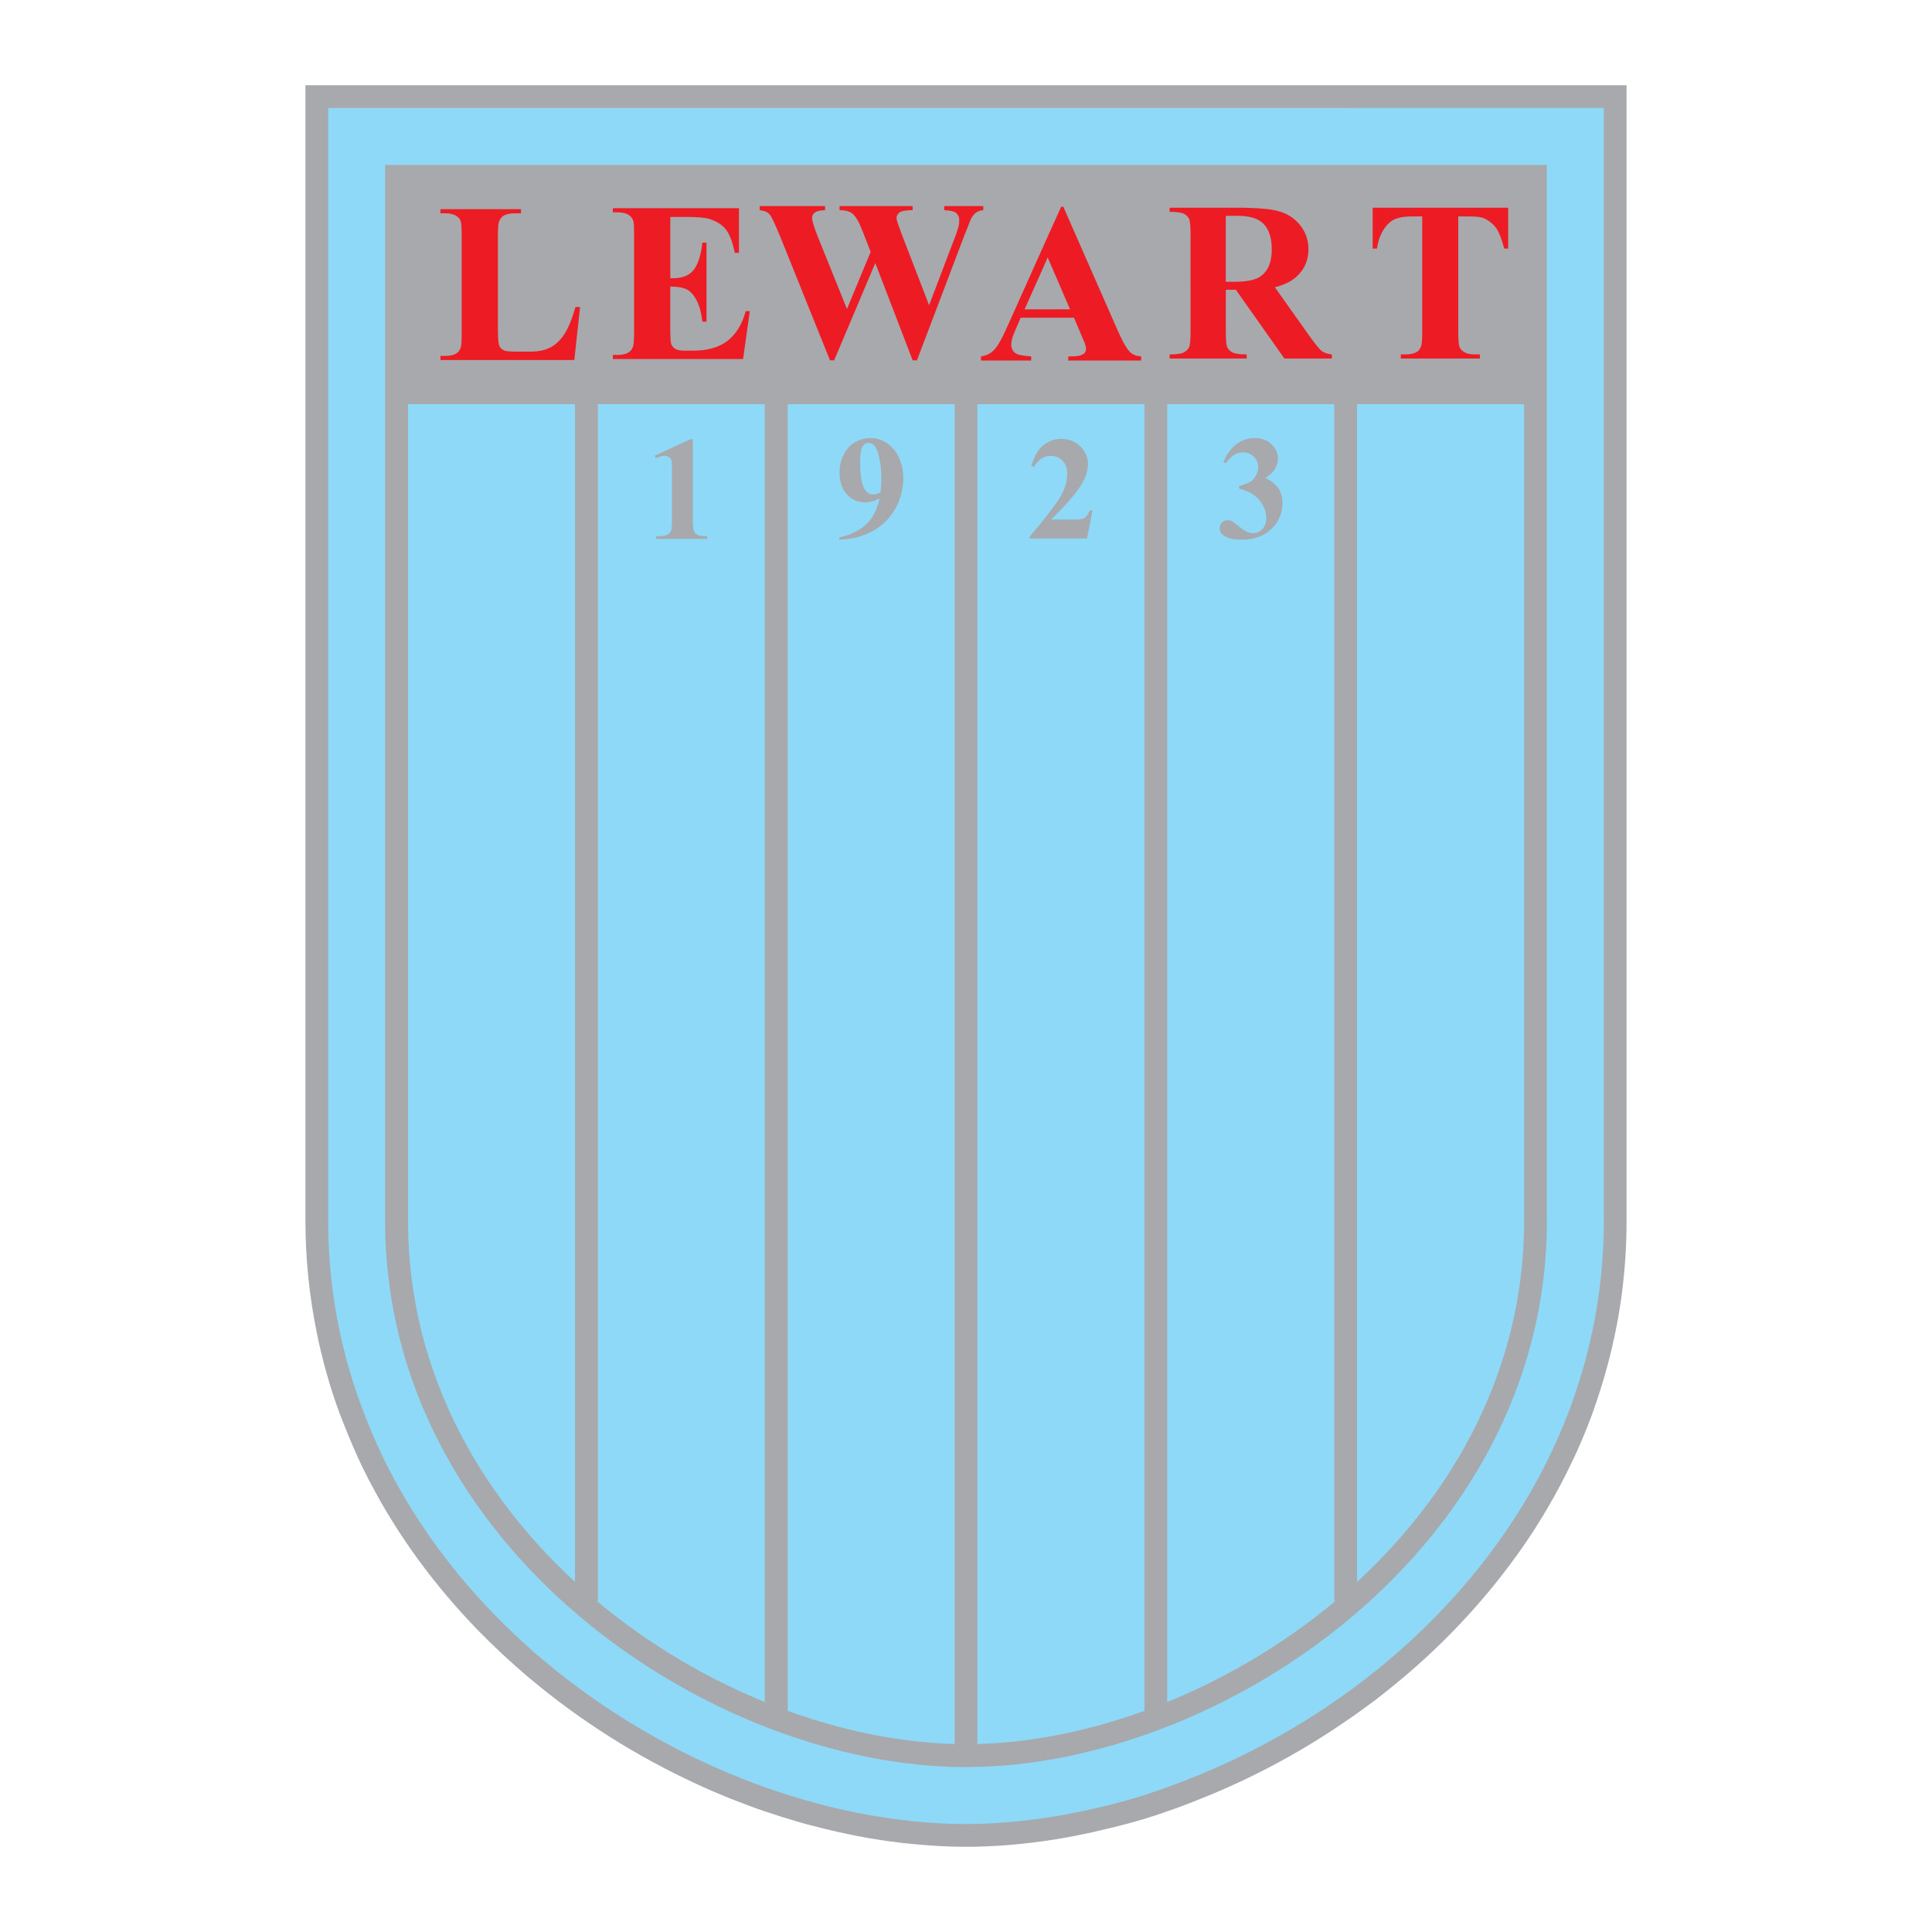 <?xml version="1.0" encoding="utf-8"?>
<!-- Generator: Adobe Illustrator 13.0.0, SVG Export Plug-In . SVG Version: 6.00 Build 14948)  -->
<!DOCTYPE svg PUBLIC "-//W3C//DTD SVG 1.0//EN" "http://www.w3.org/TR/2001/REC-SVG-20010904/DTD/svg10.dtd">
<svg version="1.0" id="Layer_1" xmlns="http://www.w3.org/2000/svg" xmlns:xlink="http://www.w3.org/1999/xlink" x="0px" y="0px"
	 width="192.756px" height="192.756px" viewBox="0 0 192.756 192.756" enable-background="new 0 0 192.756 192.756"
	 xml:space="preserve">
<g>
	<polygon fill-rule="evenodd" clip-rule="evenodd" fill="#FFFFFF" points="0,0 192.756,0 192.756,192.756 0,192.756 0,0 	"/>
	<path fill-rule="evenodd" clip-rule="evenodd" fill="#A7A9AC" d="M162.281,121.83c0,2.498-0.164,4.961-0.492,7.41
		c-0.083,0.641-0.182,1.215-0.264,1.756c-0.509,3.006-1.248,5.914-2.201,8.723h0.017h-0.017v0.018
		c-0.147,0.41-0.246,0.689-0.295,0.854c-0.033,0.115-0.148,0.395-0.312,0.854c-0.542,1.447-1.149,2.875-1.807,4.271l-0.017,0.049
		c-0.017,0-0.017,0-0.017,0c-0.181,0.379-0.296,0.625-0.361,0.756c-0.132,0.264-0.263,0.525-0.395,0.789
		c-0.674,1.33-1.412,2.66-2.233,4.008c-0.575,0.953-1.117,1.791-1.627,2.529c-0.46,0.691-1.051,1.512-1.741,2.432
		c-3.088,4.107-6.636,7.818-10.513,11.088c-0.887,0.74-1.791,1.479-2.71,2.186c-0.904,0.672-1.84,1.363-2.81,2.02
		c-4.846,3.367-10.069,6.111-15.392,8.164l0,0l-0.065,0.033c-0.395,0.148-0.641,0.246-0.739,0.279
		c-0.181,0.066-0.411,0.164-0.723,0.279c-1.281,0.459-2.448,0.854-3.466,1.166c-0.182,0.049-0.033,0-0.641,0.182
		c-0.279,0.082-0.493,0.146-0.641,0.18c-1.117,0.312-2.333,0.607-3.663,0.904v0.016h-0.017h-0.017
		c-0.723,0.148-1.331,0.279-1.823,0.377c-0.559,0.115-1.15,0.215-1.808,0.33c-3.137,0.508-6.192,0.771-9.1,0.771h-0.016
		c-1.561,0-3.22-0.082-4.944-0.246c-0.707-0.066-1.249-0.115-1.643-0.164c-2.792-0.33-5.651-0.887-8.525-1.643
		c-0.69-0.182-0.493-0.115-0.723-0.182c-0.017,0-0.214-0.066-0.707-0.197c-1.199-0.344-2.349-0.705-3.466-1.084h-0.016
		c-1.15-0.395-2.316-0.838-3.499-1.297c-1.166-0.477-2.333-0.969-3.45-1.496c-5.831-2.693-11.466-6.225-16.508-10.463H52.88
		l-0.131-0.115c-0.887-0.756-1.774-1.545-2.628-2.332c-0.854-0.805-1.692-1.627-2.53-2.48c-4.238-4.387-7.901-9.33-10.727-14.785
		l-0.016-0.016c-0.181-0.377-0.312-0.607-0.345-0.689c-0.033-0.066-0.147-0.297-0.345-0.689c-0.575-1.184-1.117-2.449-1.643-3.764
		l-0.017-0.031c-0.181-0.443-0.279-0.689-0.312-0.789c-0.082-0.197-0.181-0.461-0.296-0.756c-0.493-1.33-0.92-2.645-1.281-3.941
		c-0.181-0.592-0.345-1.266-0.542-2.055c-0.164-0.689-0.329-1.379-0.46-2.068c-0.739-3.615-1.133-7.326-1.133-11.139V8.504h2.267
		h129.54V121.83L162.281,121.83z"/>
	<path fill-rule="evenodd" clip-rule="evenodd" fill="#8ED8F8" d="M160.015,10.771c0,37.026,0,74.051,0,111.06
		c0,6.045-1.019,11.795-2.842,17.166c-0.657,1.971-1.446,3.877-2.316,5.75c-0.87,1.84-1.84,3.646-2.907,5.387
		c-3.598,5.898-8.197,11.105-13.404,15.508c-6.127,5.158-13.125,9.232-20.336,12.008c-1.725,0.674-3.318,1.232-4.764,1.676
		c-1.413,0.428-3.022,0.838-4.797,1.232c-4.205,0.936-8.345,1.428-12.254,1.428c-4.698,0-9.609-0.689-14.57-1.971
		c-1.659-0.443-3.236-0.92-4.73-1.43c-8.082-2.76-16.016-7.178-22.882-12.943c-6.209-5.24-11.548-11.613-15.342-18.924
		c-0.805-1.543-1.561-3.219-2.267-4.994c-0.707-1.756-1.314-3.514-1.807-5.256c-1.331-4.633-2.054-9.527-2.054-14.637
		c0-37.008,0-74.034,0-111.06C75.171,10.771,117.585,10.771,160.015,10.771L160.015,10.771z"/>
	<path fill-rule="evenodd" clip-rule="evenodd" fill="#A7A9AC" d="M96.394,16.454h56.803h1.134v1.134V121.83
		c0,16.295-8.131,29.93-19.449,39.475c-11.285,9.527-25.773,14.996-38.488,14.996v-2.283c12.206,0,26.135-5.271,37.026-14.439
		c10.842-9.166,18.644-22.191,18.644-37.748V18.721H96.394V16.454L96.394,16.454z M96.394,176.301
		c-12.747,0-27.219-5.469-38.52-14.996c-11.318-9.545-19.449-23.18-19.449-39.475V17.588v-1.134h1.134h56.835v2.267H40.708V121.83
		c0,15.557,7.786,28.582,18.645,37.748c10.874,9.168,24.804,14.439,37.042,14.439V176.301L96.394,176.301z"/>
	<polygon fill-rule="evenodd" clip-rule="evenodd" fill="#A7A9AC" points="39.559,40.322 153.197,40.322 153.197,17.588 
		39.559,17.588 39.559,40.322 	"/>
	<polygon fill-rule="evenodd" clip-rule="evenodd" fill="#A7A9AC" points="59.648,17.588 59.648,159.711 57.365,159.711 
		57.365,17.588 59.648,17.588 	"/>
	<polygon fill-rule="evenodd" clip-rule="evenodd" fill="#A7A9AC" points="78.588,17.588 78.588,171.258 76.305,171.258 
		76.305,17.588 78.588,17.588 	"/>
	<polygon fill-rule="evenodd" clip-rule="evenodd" fill="#A7A9AC" points="97.511,17.588 97.511,175.168 95.245,175.168 
		95.245,17.588 97.511,17.588 	"/>
	<polygon fill-rule="evenodd" clip-rule="evenodd" fill="#A7A9AC" points="116.451,17.588 116.451,171.078 114.185,171.078 
		114.185,17.588 116.451,17.588 	"/>
	<polygon fill-rule="evenodd" clip-rule="evenodd" fill="#A7A9AC" points="135.391,17.588 135.391,159.711 133.124,159.711 
		133.124,17.588 135.391,17.588 	"/>
	<path fill-rule="evenodd" clip-rule="evenodd" fill="#ED1C24" d="M57.874,30.63l-0.575,5.289H43.944v-0.41h0.509
		c0.427,0,0.788-0.082,1.051-0.23c0.181-0.099,0.329-0.279,0.443-0.542c0.082-0.164,0.115-0.64,0.115-1.396v-9.889
		c0-0.772-0.033-1.249-0.115-1.446c-0.082-0.197-0.246-0.361-0.493-0.509c-0.246-0.132-0.591-0.214-1.002-0.214h-0.509v-0.411h8.033
		v0.411H51.32c-0.443,0-0.789,0.082-1.068,0.23c-0.181,0.115-0.329,0.279-0.443,0.542c-0.083,0.181-0.131,0.641-0.131,1.396v9.577
		c0,0.772,0.049,1.265,0.147,1.479c0.083,0.213,0.247,0.361,0.51,0.476c0.197,0.066,0.641,0.099,1.347,0.099h1.249
		c0.805,0,1.462-0.148,2.004-0.427c0.526-0.279,0.985-0.723,1.38-1.331c0.394-0.608,0.756-1.495,1.101-2.694H57.874L57.874,30.63z"
		/>
	<path fill-rule="evenodd" clip-rule="evenodd" fill="#ED1C24" d="M66.876,21.645v6.111h0.295c0.953,0,1.643-0.295,2.086-0.887
		c0.427-0.608,0.689-1.495,0.821-2.661h0.41v7.884h-0.41c-0.099-0.854-0.279-1.561-0.575-2.119
		c-0.279-0.542-0.608-0.904-0.986-1.101c-0.377-0.18-0.919-0.279-1.642-0.279v4.238c0,0.838,0.033,1.331,0.098,1.511
		c0.083,0.197,0.214,0.345,0.395,0.46c0.197,0.131,0.509,0.181,0.936,0.181h0.903c1.396,0,2.53-0.329,3.368-0.969
		c0.854-0.657,1.462-1.643,1.824-2.973h0.41l-0.673,4.78H61.143v-0.411h0.493c0.443,0,0.788-0.082,1.051-0.23
		c0.197-0.115,0.345-0.295,0.443-0.542c0.083-0.181,0.132-0.641,0.132-1.396v-9.889c0-0.69-0.017-1.101-0.066-1.265
		c-0.066-0.246-0.213-0.46-0.395-0.591c-0.295-0.214-0.673-0.312-1.166-0.312h-0.493v-0.411h12.583v4.452h-0.411
		c-0.23-1.084-0.526-1.873-0.904-2.349c-0.394-0.477-0.936-0.822-1.659-1.035c-0.411-0.131-1.183-0.197-2.316-0.197H66.876
		L66.876,21.645z"/>
	<path fill-rule="evenodd" clip-rule="evenodd" fill="#ED1C24" d="M98.103,20.561v0.41c-0.279,0.017-0.525,0.099-0.706,0.23
		c-0.197,0.131-0.362,0.345-0.509,0.608c-0.049,0.099-0.263,0.673-0.69,1.725l-4.714,12.418h-0.427l-3.729-9.708l-4.107,9.708H82.81
		l-4.944-12.287c-0.509-1.232-0.854-1.988-1.051-2.234c-0.197-0.263-0.542-0.411-1.019-0.46v-0.41h6.521v0.41
		c-0.526,0.017-0.871,0.099-1.035,0.247c-0.181,0.131-0.263,0.312-0.263,0.525c0,0.279,0.181,0.871,0.542,1.791l2.94,7.293
		l2.366-5.7l-0.625-1.593c-0.329-0.871-0.591-1.462-0.789-1.741c-0.181-0.295-0.395-0.509-0.624-0.624
		c-0.247-0.132-0.608-0.198-1.068-0.198v-0.41h7.293v0.41c-0.509,0-0.887,0.05-1.101,0.115c-0.164,0.066-0.279,0.148-0.361,0.263
		c-0.099,0.132-0.148,0.263-0.148,0.427c0,0.165,0.181,0.69,0.509,1.561l2.743,7.113l2.448-6.439
		c0.263-0.657,0.411-1.117,0.476-1.363c0.066-0.246,0.083-0.476,0.083-0.673c0-0.312-0.099-0.542-0.296-0.723
		c-0.213-0.165-0.608-0.263-1.199-0.28v-0.41H98.103L98.103,20.561z"/>
	<path fill-rule="evenodd" clip-rule="evenodd" fill="#ED1C24" d="M107.153,31.698h-2.661V30.86h2.268l-2.234-5.174l-0.033,0.082
		v-2.086l1.38-3.055h0.214l5.421,12.336c0.509,1.167,0.937,1.889,1.281,2.201c0.246,0.23,0.607,0.362,1.067,0.395v0.411h-7.276
		v-0.411h0.295c0.575,0,0.986-0.082,1.232-0.247c0.164-0.115,0.246-0.279,0.246-0.509c0-0.131-0.032-0.263-0.082-0.411
		c0-0.066-0.115-0.345-0.328-0.821L107.153,31.698L107.153,31.698z M104.492,31.698h-2.66l-0.625,1.462
		c-0.213,0.477-0.312,0.887-0.312,1.199c0,0.427,0.165,0.739,0.51,0.936c0.197,0.115,0.69,0.214,1.479,0.263v0.411h-5.01v-0.411
		c0.542-0.082,0.985-0.296,1.33-0.673c0.345-0.362,0.772-1.117,1.281-2.267l4.008-8.936v2.086l-2.267,5.092h2.267V31.698
		L104.492,31.698z"/>
	<path fill-rule="evenodd" clip-rule="evenodd" fill="#ED1C24" d="M124.599,20.742c1.363,0.033,2.382,0.148,3.072,0.361
		c0.837,0.246,1.527,0.707,2.069,1.396c0.525,0.673,0.805,1.462,0.805,2.365c0,1.117-0.41,2.037-1.215,2.76
		c-0.51,0.46-1.216,0.805-2.136,1.035l3.613,5.092c0.477,0.657,0.821,1.068,1.019,1.232c0.296,0.23,0.657,0.345,1.052,0.378v0.411
		h-4.731l-3.548-5.027v-2.743c0.247-0.033,0.46-0.099,0.641-0.165c0.51-0.181,0.92-0.526,1.216-1.019
		c0.279-0.493,0.427-1.133,0.427-1.922c0-1.15-0.263-1.987-0.805-2.546c-0.345-0.362-0.838-0.608-1.479-0.723V20.742L124.599,20.742
		z M122.299,28.906v4.222c0,0.805,0.05,1.331,0.148,1.527c0.114,0.214,0.278,0.395,0.525,0.509c0.263,0.131,0.723,0.197,1.412,0.197
		v0.411h-7.688v-0.411c0.69,0,1.167-0.066,1.413-0.197s0.41-0.295,0.525-0.509c0.099-0.213,0.147-0.723,0.147-1.527V23.37
		c0-0.821-0.049-1.33-0.147-1.544c-0.115-0.213-0.279-0.378-0.542-0.509c-0.246-0.115-0.706-0.181-1.396-0.181v-0.411h6.981
		c0.329,0,0.624,0,0.92,0.017v0.887c-0.328-0.065-0.706-0.098-1.101-0.098h-1.199v6.587h0.641c0.657,0,1.216-0.033,1.659-0.115
		v2.743l-1.298-1.839H122.299L122.299,28.906z"/>
	<path fill-rule="evenodd" clip-rule="evenodd" fill="#ED1C24" d="M150.471,20.725v4.074h-0.395
		c-0.246-0.937-0.509-1.61-0.788-2.021c-0.296-0.411-0.69-0.739-1.199-0.985c-0.279-0.131-0.772-0.197-1.462-0.197h-1.134v11.597
		c0,0.772,0.05,1.249,0.132,1.446c0.082,0.197,0.246,0.361,0.492,0.509c0.263,0.147,0.592,0.213,1.019,0.213h0.51v0.411h-7.885
		v-0.411h0.509c0.428,0,0.772-0.082,1.052-0.23c0.181-0.099,0.345-0.279,0.443-0.542c0.082-0.165,0.131-0.641,0.131-1.396V21.596
		h-1.101c-1.002,0-1.74,0.214-2.201,0.641c-0.641,0.608-1.051,1.462-1.215,2.563h-0.428v-4.074H150.471L150.471,20.725z"/>
	<path fill-rule="evenodd" clip-rule="evenodd" fill="#A7A9AC" d="M69.126,43.821v7.967c0,0.591,0.033,0.969,0.082,1.133
		c0.05,0.165,0.165,0.312,0.329,0.411c0.165,0.099,0.444,0.164,0.805,0.164h0.23v0.263h-5.125v-0.263h0.263
		c0.411,0,0.707-0.049,0.887-0.147c0.181-0.099,0.296-0.23,0.362-0.395c0.049-0.165,0.082-0.558,0.082-1.166v-5.043
		c0-0.46-0.017-0.739-0.066-0.854c-0.033-0.115-0.115-0.197-0.23-0.279c-0.115-0.083-0.263-0.132-0.411-0.132
		c-0.246,0-0.542,0.083-0.887,0.23l-0.132-0.246l3.581-1.643H69.126L69.126,43.821z"/>
	<path fill-rule="evenodd" clip-rule="evenodd" fill="#A7A9AC" d="M86.867,51.804c0.082-0.082,0.148-0.181,0.197-0.296
		c0.329-0.509,0.559-1.117,0.69-1.79c-0.296,0.148-0.559,0.263-0.755,0.312c-0.049,0.017-0.083,0.033-0.131,0.033v-0.755
		c0.082,0.016,0.164,0.033,0.246,0.033c0.197,0,0.443-0.082,0.739-0.23c0.049-0.526,0.082-1.002,0.082-1.413
		c0-0.871-0.099-1.676-0.312-2.431c-0.115-0.411-0.279-0.723-0.509-0.92c-0.065-0.065-0.148-0.099-0.246-0.131v-0.509
		c0.558,0,1.084,0.164,1.577,0.476c0.509,0.329,0.92,0.805,1.215,1.413c0.296,0.624,0.46,1.33,0.46,2.119
		c0,1.019-0.246,2.004-0.739,2.94c-0.493,0.937-1.232,1.692-2.201,2.267c-0.099,0.049-0.197,0.115-0.312,0.165V51.804L86.867,51.804
		z M83.746,53.841v-0.213c0.788-0.181,1.462-0.444,2.004-0.805c0.46-0.279,0.821-0.624,1.117-1.019v1.282
		C85.963,53.545,84.929,53.792,83.746,53.841L83.746,53.841z M86.867,50.063c-0.165,0.033-0.345,0.066-0.526,0.066
		c-0.739,0-1.347-0.263-1.84-0.805c-0.493-0.525-0.739-1.248-0.739-2.185c0-0.641,0.131-1.215,0.394-1.758
		c0.263-0.525,0.641-0.953,1.134-1.248c0.493-0.279,1.002-0.427,1.544-0.427c0.017,0,0.017,0,0.033,0v0.509
		c-0.066-0.017-0.132-0.033-0.214-0.033c-0.247,0-0.427,0.115-0.559,0.312c-0.197,0.279-0.279,0.821-0.279,1.61
		c0,1.331,0.148,2.25,0.477,2.743c0.148,0.246,0.345,0.411,0.575,0.46V50.063L86.867,50.063z"/>
	<path fill-rule="evenodd" clip-rule="evenodd" fill="#A7A9AC" d="M108.451,53.726h-5.732v-0.164
		c1.757-2.086,2.825-3.499,3.203-4.222s0.559-1.429,0.559-2.119c0-0.493-0.148-0.919-0.46-1.248c-0.312-0.329-0.69-0.493-1.15-0.493
		c-0.723,0-1.298,0.361-1.708,1.101l-0.263-0.099c0.263-0.919,0.641-1.593,1.166-2.037c0.542-0.443,1.134-0.657,1.823-0.657
		c0.51,0,0.953,0.115,1.363,0.345c0.395,0.229,0.723,0.542,0.953,0.936c0.229,0.411,0.345,0.789,0.345,1.134
		c0,0.641-0.181,1.281-0.542,1.938c-0.477,0.887-1.527,2.119-3.154,3.696h2.104c0.509,0,0.854-0.016,1.002-0.065
		c0.164-0.033,0.279-0.115,0.377-0.214c0.115-0.098,0.247-0.312,0.411-0.64h0.246L108.451,53.726L108.451,53.726z"/>
	<path fill-rule="evenodd" clip-rule="evenodd" fill="#A7A9AC" d="M123.63,48.749v-0.247c0.542-0.164,0.919-0.312,1.133-0.443
		s0.395-0.345,0.542-0.624c0.165-0.279,0.23-0.559,0.23-0.854c0-0.394-0.147-0.739-0.427-1.018
		c-0.296-0.279-0.657-0.427-1.085-0.427c-0.673,0-1.231,0.361-1.708,1.068l-0.263-0.099c0.345-0.805,0.788-1.396,1.33-1.807
		c0.526-0.394,1.134-0.591,1.791-0.591c0.673,0,1.231,0.197,1.675,0.608c0.428,0.41,0.657,0.903,0.657,1.445
		c0,0.361-0.114,0.707-0.312,1.035c-0.197,0.328-0.525,0.624-0.953,0.887c0.559,0.263,0.985,0.608,1.281,1.002
		c0.279,0.395,0.427,0.903,0.427,1.511c0,1.002-0.361,1.873-1.101,2.579c-0.722,0.707-1.708,1.068-2.939,1.068
		c-0.838,0-1.43-0.131-1.808-0.411c-0.279-0.181-0.41-0.443-0.41-0.739c0-0.213,0.082-0.411,0.229-0.559
		c0.165-0.164,0.346-0.23,0.559-0.23c0.147,0,0.296,0.033,0.444,0.099c0.065,0.033,0.344,0.246,0.805,0.624
		c0.477,0.378,0.903,0.575,1.313,0.575c0.361,0,0.657-0.148,0.92-0.427c0.246-0.279,0.378-0.624,0.378-1.068
		c0-0.657-0.229-1.248-0.689-1.807C125.189,49.34,124.517,48.962,123.63,48.749L123.63,48.749z"/>
</g>
</svg>

